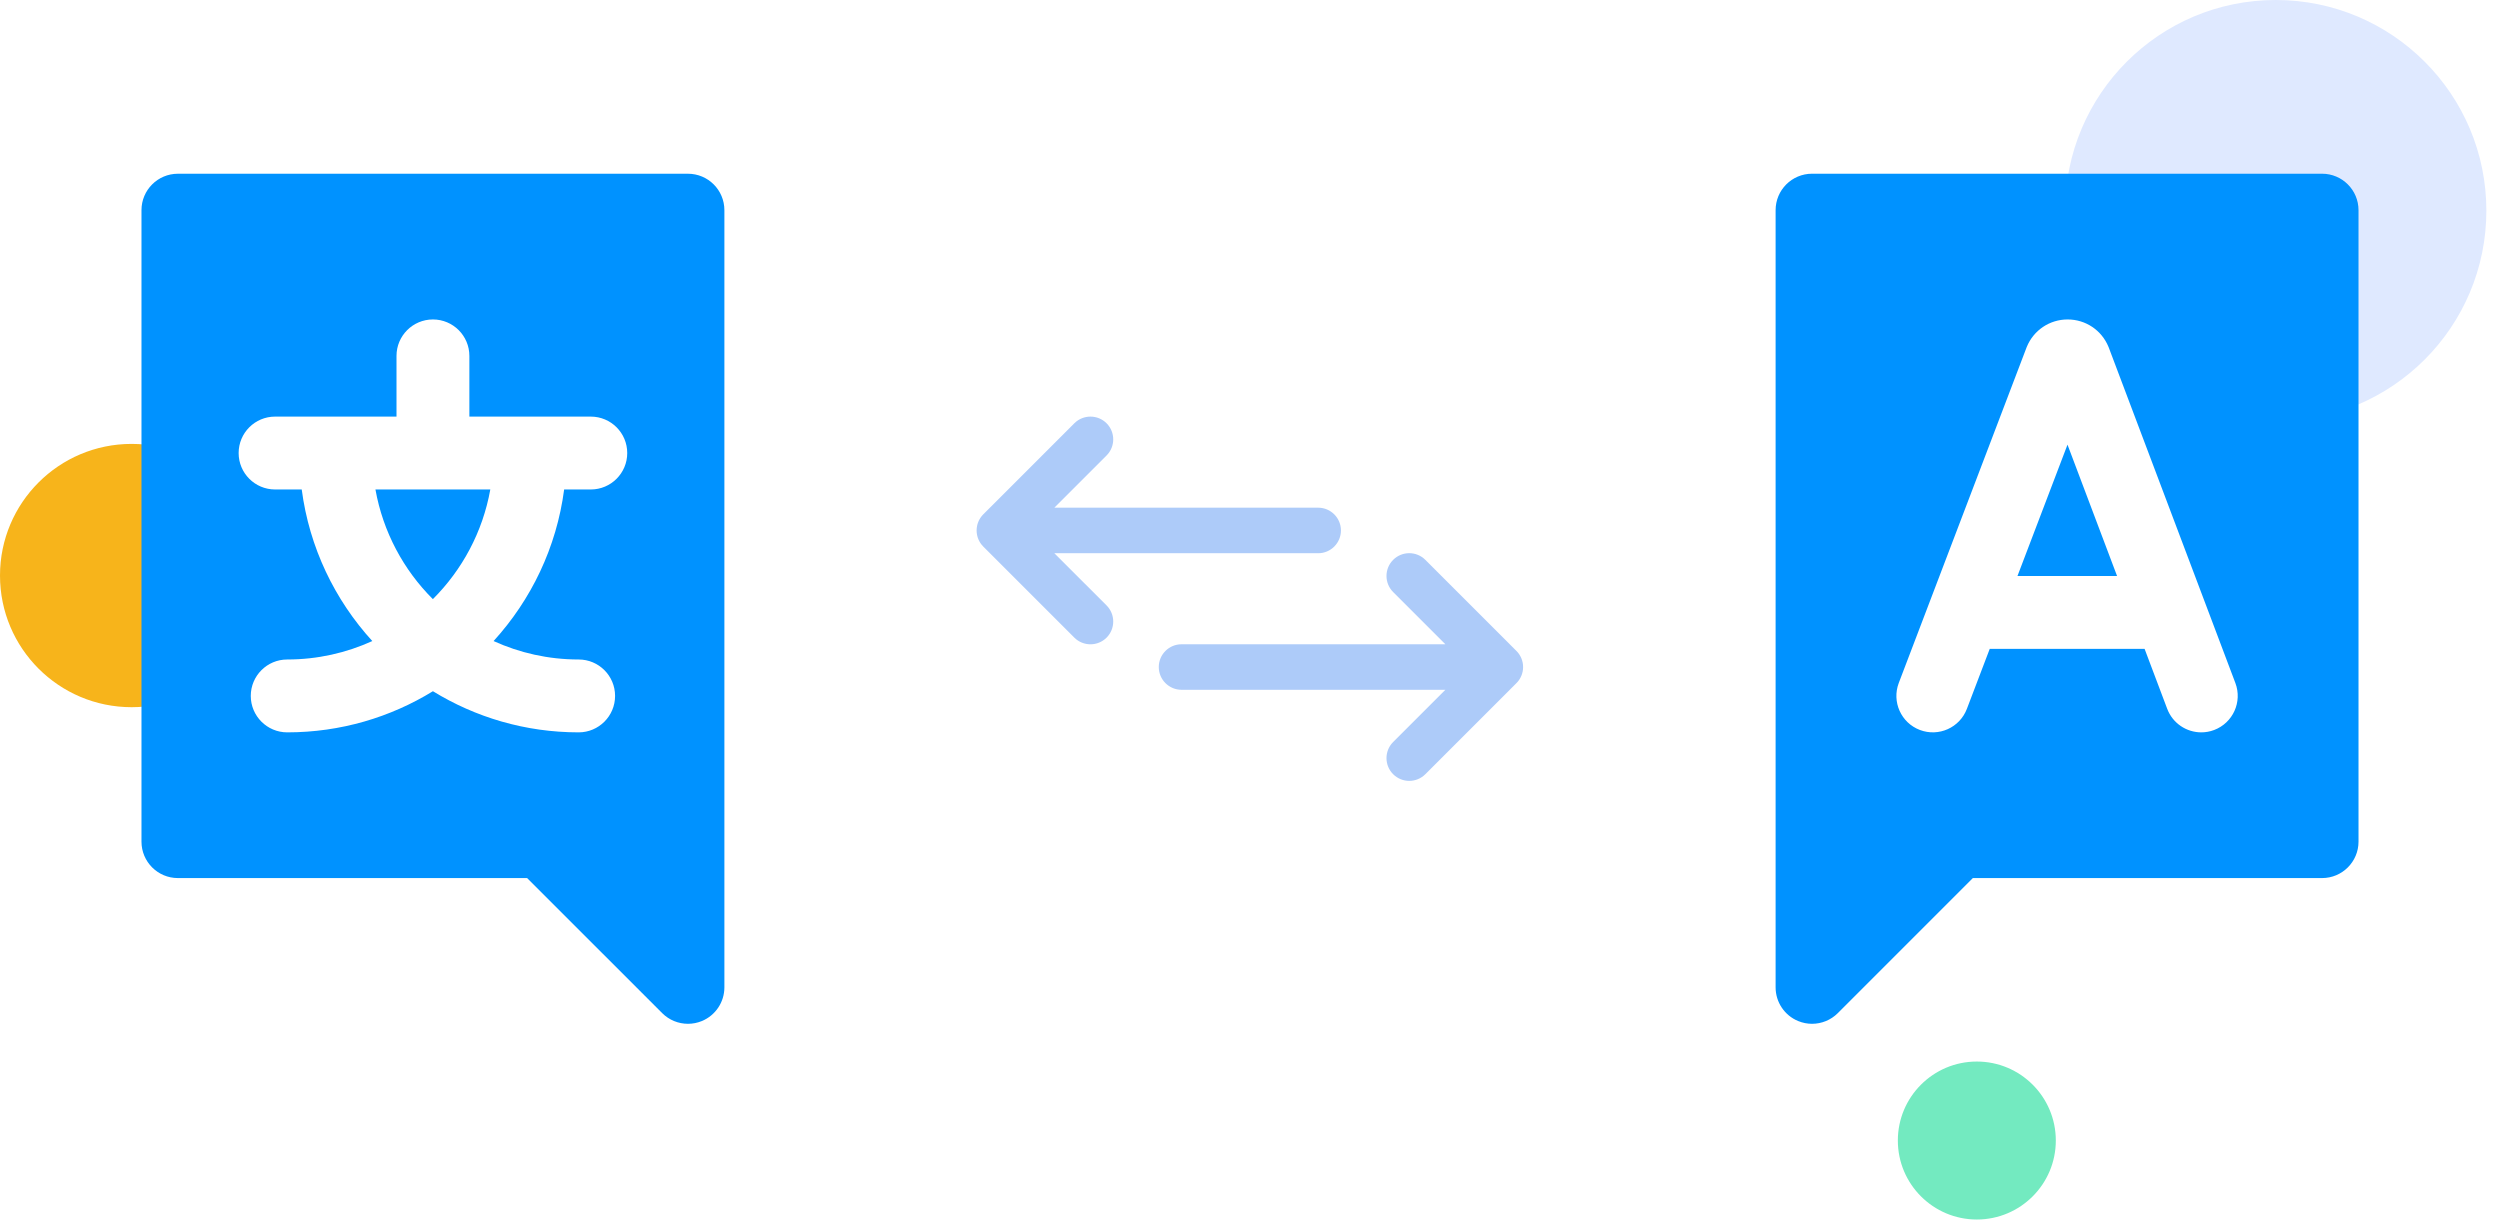 <svg width="123" height="60" viewBox="0 0 123 60" fill="none" xmlns="http://www.w3.org/2000/svg">
<ellipse cx="111.966" cy="10.363" rx="10.363" ry="10.363" fill="#DFE9FF"/>
<ellipse cx="6.477" cy="28.317" rx="6.477" ry="6.477" fill="#F7B41B"/>
<path d="M99.259 28.34H104.16L101.721 21.877L99.259 28.34Z" fill="#0092FF"/>
<path d="M114.246 8.547H89.152C88.162 8.547 87.36 9.35 87.36 10.34V48.578C87.36 49.303 87.796 49.957 88.466 50.234C88.688 50.326 88.921 50.371 89.152 50.371C89.618 50.371 90.077 50.189 90.42 49.846L97.064 43.201H114.246C115.236 43.201 116.039 42.399 116.039 41.409V10.34C116.039 9.35 115.236 8.547 114.246 8.547ZM108.936 35.916C108.728 35.995 108.514 36.032 108.304 36.032C107.579 36.032 106.897 35.59 106.626 34.872L105.514 31.924H97.895L96.77 34.877C96.418 35.802 95.383 36.266 94.457 35.914C93.532 35.562 93.068 34.526 93.42 33.601L99.702 17.107C99.707 17.094 99.713 17.08 99.718 17.067C100.053 16.248 100.841 15.718 101.726 15.717H101.728C102.612 15.717 103.4 16.245 103.736 17.062C103.743 17.079 103.749 17.095 103.756 17.112L109.981 33.606C110.33 34.532 109.862 35.566 108.936 35.916Z" fill="#0092FF"/>
<path d="M33.847 8.548H8.753C7.763 8.548 6.961 9.35 6.961 10.34V41.409C6.961 42.399 7.763 43.201 8.753 43.201H25.935L32.58 49.846C32.923 50.189 33.381 50.371 33.848 50.371C34.079 50.371 34.312 50.326 34.533 50.235C35.203 49.957 35.64 49.303 35.64 48.579V10.34C35.64 9.35 34.837 8.548 33.847 8.548ZM29.068 24.082H27.756C27.383 26.934 26.132 29.514 24.284 31.54C25.561 32.121 26.978 32.447 28.47 32.447C29.46 32.447 30.262 33.249 30.262 34.239C30.262 35.229 29.46 36.032 28.47 36.032C25.845 36.032 23.389 35.291 21.3 34.008C19.212 35.291 16.756 36.032 14.131 36.032C13.141 36.032 12.338 35.229 12.338 34.239C12.338 33.249 13.141 32.447 14.131 32.447C15.623 32.447 17.039 32.121 18.317 31.54C16.469 29.514 15.218 26.934 14.845 24.082H13.533C12.543 24.082 11.741 23.279 11.741 22.29C11.741 21.3 12.543 20.497 13.533 20.497H19.508V17.51C19.508 16.52 20.311 15.717 21.3 15.717C22.29 15.717 23.093 16.52 23.093 17.51V20.497H29.068C30.058 20.497 30.86 21.3 30.86 22.29C30.86 23.279 30.058 24.082 29.068 24.082Z" fill="#0092FF"/>
<path d="M21.297 29.478C22.739 28.039 23.75 26.17 24.123 24.083H18.472C18.845 26.17 19.855 28.04 21.297 29.478Z" fill="#0092FF"/>
<path d="M51.874 27.219H64.853C65.472 27.219 65.974 26.717 65.974 26.098C65.974 25.48 65.472 24.978 64.853 24.978H51.874L54.443 22.41C54.88 21.972 54.88 21.263 54.443 20.825C54.005 20.388 53.296 20.388 52.858 20.825L48.377 25.306C48.351 25.332 48.327 25.36 48.303 25.388C48.292 25.401 48.283 25.415 48.273 25.428C48.261 25.444 48.249 25.46 48.238 25.476C48.227 25.492 48.218 25.509 48.208 25.525C48.199 25.54 48.19 25.555 48.181 25.57C48.172 25.587 48.165 25.604 48.157 25.621C48.149 25.637 48.141 25.653 48.135 25.67C48.128 25.686 48.122 25.703 48.116 25.72C48.11 25.738 48.103 25.755 48.097 25.773C48.092 25.79 48.089 25.807 48.084 25.824C48.08 25.843 48.075 25.861 48.071 25.88C48.067 25.899 48.065 25.919 48.062 25.939C48.059 25.955 48.056 25.971 48.055 25.988C48.047 26.061 48.047 26.136 48.055 26.209C48.056 26.226 48.059 26.242 48.062 26.258C48.065 26.278 48.067 26.298 48.071 26.317C48.075 26.336 48.08 26.354 48.084 26.373C48.089 26.39 48.093 26.407 48.097 26.424C48.103 26.442 48.11 26.459 48.116 26.477C48.122 26.494 48.128 26.511 48.135 26.527C48.141 26.544 48.149 26.559 48.157 26.576C48.165 26.593 48.173 26.61 48.182 26.627C48.19 26.642 48.199 26.657 48.208 26.672C48.218 26.688 48.227 26.704 48.238 26.721C48.249 26.737 48.261 26.753 48.273 26.769C48.283 26.782 48.292 26.796 48.303 26.808C48.326 26.837 48.351 26.864 48.377 26.89C48.377 26.89 48.377 26.89 48.377 26.891L52.858 31.372C53.296 31.809 54.005 31.809 54.443 31.372C54.88 30.934 54.88 30.225 54.443 29.787L51.874 27.219Z" fill="#ADCBF9"/>
<path d="M74.683 33.528C74.693 33.515 74.703 33.501 74.713 33.488C74.724 33.472 74.737 33.456 74.748 33.44C74.758 33.424 74.768 33.407 74.778 33.391C74.786 33.376 74.796 33.361 74.804 33.346C74.813 33.329 74.821 33.312 74.829 33.295C74.836 33.279 74.844 33.263 74.851 33.247C74.858 33.23 74.864 33.213 74.87 33.196C74.876 33.179 74.883 33.161 74.888 33.143C74.893 33.126 74.897 33.109 74.901 33.092C74.906 33.074 74.911 33.056 74.915 33.037C74.919 33.017 74.921 32.997 74.924 32.978C74.926 32.961 74.929 32.945 74.931 32.929C74.938 32.855 74.938 32.781 74.931 32.708C74.929 32.691 74.926 32.675 74.924 32.658C74.921 32.639 74.919 32.619 74.915 32.599C74.911 32.58 74.906 32.562 74.901 32.544C74.897 32.527 74.893 32.51 74.888 32.493C74.883 32.475 74.876 32.457 74.87 32.44C74.864 32.423 74.858 32.406 74.851 32.389C74.844 32.373 74.836 32.357 74.829 32.341C74.821 32.324 74.813 32.307 74.804 32.29C74.796 32.275 74.786 32.26 74.778 32.245C74.768 32.229 74.758 32.212 74.748 32.196C74.737 32.18 74.724 32.164 74.713 32.148C74.703 32.135 74.693 32.121 74.683 32.108C74.659 32.08 74.635 32.053 74.609 32.027C74.609 32.027 74.609 32.026 74.608 32.026L70.127 27.545C69.69 27.107 68.981 27.107 68.543 27.545C68.106 27.982 68.106 28.692 68.543 29.129L71.112 31.698H58.133C57.514 31.698 57.012 32.199 57.012 32.818C57.012 33.437 57.514 33.938 58.133 33.938H71.112L68.543 36.507C68.106 36.944 68.106 37.654 68.543 38.091C68.981 38.529 69.69 38.529 70.127 38.091L74.608 33.61C74.609 33.61 74.609 33.609 74.609 33.609C74.635 33.583 74.659 33.556 74.683 33.528Z" fill="#ADCBF9"/>
<ellipse cx="97.26" cy="56.114" rx="3.886" ry="3.886" fill="#73EAC0"/>
</svg>
